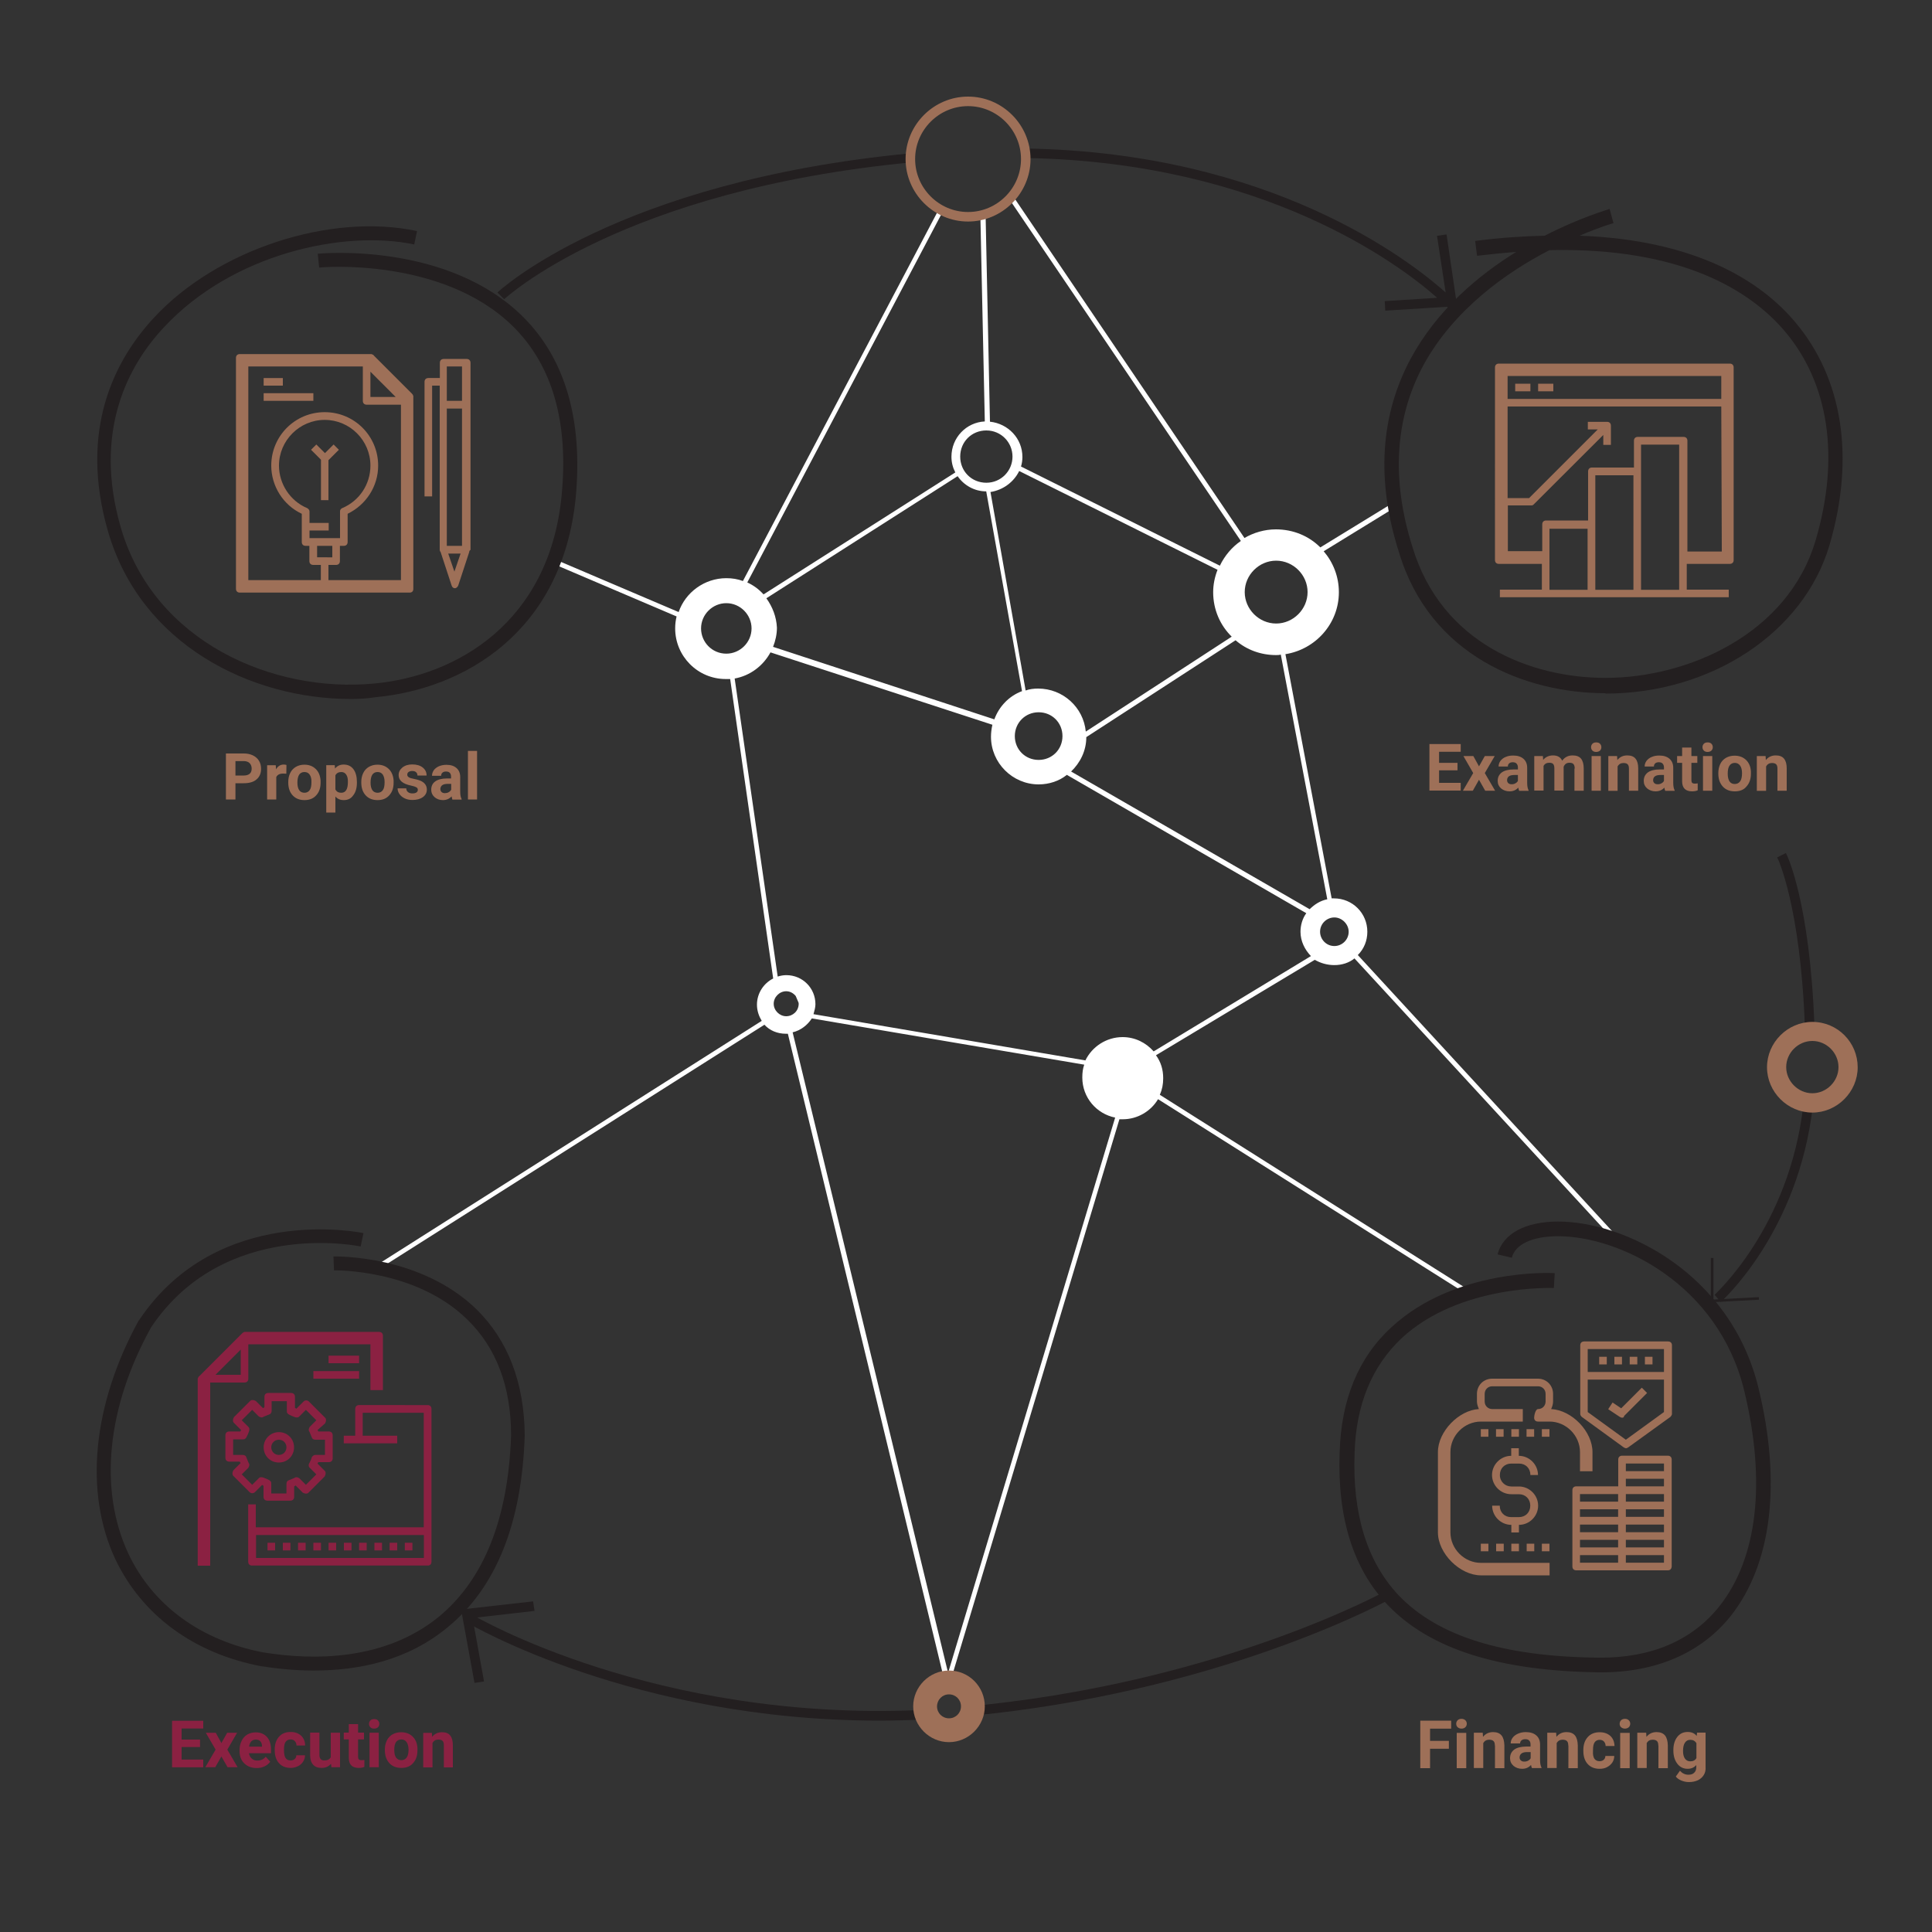<?xml version="1.0" encoding="utf-8"?>
<!-- Generator: Adobe Illustrator 19.2.0, SVG Export Plug-In . SVG Version: 6.00 Build 0)  -->
<svg version="1.1" id="Layer_1" xmlns="http://www.w3.org/2000/svg" xmlns:xlink="http://www.w3.org/1999/xlink" x="0px" y="0px"
	 viewBox="0 0 1500 1500" style="enable-background:new 0 0 1500 1500;" xml:space="preserve">
<rect x="0" y="0" width="1500" height="1500" fill="#333333" stroke="none"/>
<style type="text/css">
	.st0{fill:#FFFFFF;}
	.st1{fill:#231F20;}
	.st2{fill:#9E7058;}
	.st3{fill:#8B2142;}
	.st4{fill:none;stroke:#231F20;stroke-width:2;stroke-miterlimit:10;}
	.st5{fill-rule:evenodd;clip-rule:evenodd;fill:#9E7058;}
	.st6{fill-rule:evenodd;clip-rule:evenodd;fill:#8B2142;}
</style>
<g>
	<path class="st0" d="M1036,749.3c5.9,0,11.5-1.8,15.6-5.2l199.6,216.7l2.6-2.6l-199.6-216.7c4.8-4.8,7.4-11.1,7.4-18.1
		c0-14.4-11.5-25.9-25.9-25.9c-0.7,0-1.1,0-1.8,0L998,507.9c23.3-3.7,41.5-23.7,41.5-48.1c0-12.2-4.5-23.3-11.8-31.8l55.5-34.1
		l-1.8-3.4l-56.3,34.5c-8.9-8.9-21.1-14-34.5-14c-8.9,0-17.4,2.6-24.4,6.7l-179.4-265l-3,2.2L963.4,420c-7,4.8-12.6,11.5-16.3,19.2
		l-154.4-77c0.7-2.2,1.1-4.8,1.1-7.4c0-14.4-11.1-25.9-25.2-27.4L765.2,166h-24.1l-11.5-4.8L576.8,451.1c-4.1-1.5-8.1-2.2-12.9-2.2
		c-17,0-31.8,11.1-37,26.3l-94.8-40.4l-1.5,3.4l94.7,40.4c-0.7,3-1.1,5.9-1.1,9.3c0,21.5,17.4,39.3,39.3,39.3c1.1,0,2.2,0,3.4,0
		l33.4,232.5c-7.4,3.7-12.6,11.5-12.6,20.3c0,4.8,1.5,8.9,3.7,12.6L292.5,982.2l1.8,3l299.2-189.6c4.1,4.5,10,7,16.7,7
		c0.4,0,0.7,0,1.5,0l123.7,511.1L869.1,869c0.7,0,1.5,0,2.6,0c11.5,0,21.9-6.3,27.4-15.6l240,151.5l1.8-3L900.5,850
		c1.8-4.1,2.6-8.1,2.6-12.9c0-6.7-1.8-12.6-5.6-17.8l123.3-74.1C1025.3,747.8,1030.5,749.3,1036,749.3z M1047.1,723.4
		c0,6.3-5.2,11.1-11.1,11.1c-6.3,0-11.1-5.2-11.1-11.1c0-6.3,5.2-11.1,11.1-11.1C1041.9,712.3,1047.1,717.5,1047.1,723.4z
		 M1030.5,698.2c-5.6,1.1-10,4.1-13.7,7.7L831.6,599c7-6.7,11.8-16,11.8-26.7l115.9-75.2c8.5,7.4,19.6,11.5,31.4,11.5
		c1.1,0,2.6,0,3.7-0.4L1030.5,698.2z M595,464.5l148.5-94.8c4.8,7,12.9,11.8,22.2,11.8l27.8,155.1c-10,3.7-17.8,11.8-21.5,21.9
		l-171.8-56.3c1.8-4.5,3-9.7,3-14.9C602.8,478.9,599.8,471.2,595,464.5z M806.4,553c10.4,0,18.5,8.1,18.5,18.5s-8.1,18.5-18.5,18.5
		s-18.5-8.1-18.5-18.5C787.9,561.2,796,553,806.4,553z M990.8,435.3c13.3,0,24.4,11.1,24.4,24.4s-11.1,24.4-24.4,24.4
		c-13.3,0-24.4-11.1-24.4-24.4C966.4,446.4,977.5,435.3,990.8,435.3z M791.3,365.7l154,76.7c-2.2,5.6-3.4,11.5-3.4,17.4
		c0,13.7,5.6,25.9,14.4,34.5L843,568c-1.8-18.9-17.8-33.4-37-33.4c-3.4,0-6.7,0.4-9.7,1.5L769,382
		C779,380.4,787.2,374.1,791.3,365.7L791.3,365.7z M786.1,354.5c0,11.1-8.9,20.3-20.3,20.3c-11.5,0-20.3-8.9-20.3-20.3
		c0-11.5,8.9-20.3,20.3-20.3S786.1,343.4,786.1,354.5z M731.2,165.7l8.5,3.7h21.5l3.4,157.8c-14.4,0.7-25.9,12.6-25.9,27.4
		c0,4.5,1.1,8.5,3,12.2l-148.9,94.7c-3.7-4.1-7.7-7-12.6-9.3L731.2,165.7z M544.3,487.9c0-10.8,8.9-19.6,19.6-19.6
		c10.8,0,19.6,8.9,19.6,19.6c0,10.8-8.9,19.6-19.6,19.6C552.8,507.5,544.3,498.5,544.3,487.9z M620.1,779.3c0,5.6-4.5,9.7-9.7,9.7
		s-9.7-4.5-9.7-9.7s4.5-9.7,9.7-9.7c3,0,5.6,1.5,7.4,3.7l2.2,5.2C620.1,778.9,620.1,779.3,620.1,779.3z M736.1,1298.8L615.4,801.5
		c6.3-1.5,11.5-5.6,14.9-10.8l211.5,35.9c-1.1,3-1.5,6.3-1.5,10c0,15.6,11.1,28.2,25.5,31.1L736.1,1298.8z M895.7,816.3
		c-5.9-6.7-14.4-11.1-24.1-11.1c-12.6,0-23.7,7.4-28.9,18.1l-211.1-35.9c0.7-2.6,1.5-5.2,1.5-7.7c0-12.6-10-22.6-22.6-22.6
		c-2.2,0-4.5,0.4-6.7,1.1l-33.4-231.4c12.2-2.2,22.2-10,27.8-20.3l172.3,56.2c-0.7,3-1.1,6.3-1.1,9.3c0,20.3,16.7,37,37,37
		c8.1,0,16-2.6,21.9-7.4L1014.2,709c-3,4.1-4.5,9.3-4.5,14.4c0,7.4,3.4,14,8.1,18.9L895.7,816.3z"/>
	<path class="st1" d="M272.4,542.7c-77.7,0-163-42.2-188.5-130c-23.3-80.4,6.3-134.4,35.5-165.9c48.9-53,137-81.8,204.4-67.4
		l-2.2,10.4c-54.4-11.5-141.1,7-194.4,64.4C99.8,283.4,72,334.5,93.8,409.6c25.9,89.2,118.5,128.5,196.6,121.1
		c64.1-5.9,135.9-47.4,145.6-145.6c5.6-57.1-7-101.1-37.4-131.4c-54.8-54.4-150-46.3-150.8-45.9l-1.1-10.8
		c4.1-0.4,101.4-8.9,159.6,49.2c32.6,32.6,46.3,80,40.7,140C436.6,491,360,535,291.5,541.3C285.4,542.3,278.8,542.7,272.4,542.7z"/>
	<path class="st1" d="M1246.4,538.2c-61.8,0-136.3-28.9-160.3-109.6c-17.8-55.9-14.4-106.3,9.3-150.4c20.3-37.4,52.2-64.4,81.8-82.6
		c-9.7,0.7-20,1.8-30.4,3l-1.5-11.5c19.2-2.6,37.4-3.7,54-4.1c27.1-14,48.5-20,50.4-20.8l3,11.1c-0.4,0-10.8,3-26.3,9.7
		c91.9,3.4,141.5,36.3,167.3,67c37,43.7,46.7,105.2,26.7,173.3c-20,67.7-91.5,115.2-174.1,115.2
		C1246.8,538.2,1246.8,538.2,1246.4,538.2z M1203,194.2c-33,17-74.1,45.9-97.8,89.2c-22.2,41.1-25.2,88.9-8.5,141.5
		c22.6,74.8,91.9,101.4,149.6,101.4h0.4c63.3,0,141.5-33.7,163-107c18.9-64.1,10.4-121.9-24.4-162.6C1359,226,1306,191.9,1203,194.2
		z"/>
	<path class="st1" d="M1243.4,1298.4c-0.7,0-1.5,0-2.2,0c-77.4-1.1-131.1-18.1-163.7-52.2c-26.7-27.8-39.3-67.7-37.4-118.5
		c1.1-40.7,14.4-73.7,40.4-97.4c48.9-45.2,123.3-42.2,126.6-41.8l-0.7,11.5c-0.7,0-72.9-3-118.1,38.9
		c-23.3,21.9-35.5,51.9-36.6,89.2c-1.8,47.4,9.7,84.4,34.1,110.4c30.4,31.8,81.1,47.8,155.5,48.5c40.4,0.4,72.6-13.3,93.7-40
		c29.6-37.4,36.3-96.6,19.2-167.3c-20-82.6-96.6-119.9-144.5-119.9l0,0c-20,0-33.4,6.3-35.9,16.7l-11.1-2.6
		c4.1-16,21.5-25.5,47-25.5l0,0c51.5,0,133.7,40,155.5,128.9c18.1,74.1,10.4,137-21.5,177.4
		C1320.8,1283.3,1285.9,1298.4,1243.4,1298.4z"/>
	<path class="st1" d="M243.6,1297c-14.9,0-28.9-1.5-41.1-3.4c-52.2-10-92.2-39.6-112.9-82.9c-24.4-52.2-17.8-119.9,18.1-185.5
		l0.4-0.4c61.1-91.1,172.9-67.7,174.1-67.4l-2.2,10.4c-1.1-0.4-105.9-21.9-162.6,62.6c-34.5,62.1-40.8,126.1-17.9,175.5
		c18.9,40.4,56.3,67.7,104.8,77c38.9,6.3,94.4,6.7,136.6-27.8c34.8-28.9,53.7-75.9,55.9-140.7c0-37.7-11.5-68.2-34.1-90
		c-40-39.3-102.9-38.1-103.4-38.1l-0.4-10.8c3,0,67.7-1.1,111.1,41.1c24.4,24.1,37,56.7,37.4,97.8c-2.2,68.2-22.2,118.1-59.6,148.8
		C316.1,1289.6,278,1297,243.6,1297z"/>
	<path class="st2" d="M364.3,428.6l-8.5,25.9c-0.4,1.1-1.5,2.2-2.6,2.2s-2.2-0.7-2.6-2.2l-8.5-25.9c-0.4-0.4-0.7-1.1-0.7-1.8V299.4
		h-5.9v86h-5.9v-88.9c0-1.8,1.1-3,3-3h8.9v-11.8c0-1.8,1.1-3,3-3h17.8c1.8,0,3,1.1,3,3v145.2C364.6,427.4,364.3,427.8,364.3,428.6z
		 M352.8,443.8l4.8-14H348L352.8,443.8z M358.7,284.5h-11.8v26.7h11.8V284.5z M358.7,317.2h-11.8v106.6h11.8V317.2z M318,460.1
		H186.2c-1.8,0-3-1.1-3-3V277.9c0-1.8,1.1-3,3-3h102.2c0.4,0,0.7,0.4,0.7,0.4h0.4c0.4,0.4,0.7,0.4,0.7,0.7l29.6,29.6
		c0.4,0.4,0.4,0.7,0.7,0.7v0.4c0.4,0.4,0.4,0.7,0.4,0.7V457C321,459,319.9,460.1,318,460.1z M287.6,288.6v19.6h19.6L287.6,288.6z
		 M311.3,314.2h-26.6c-1.8,0-3-1.1-3-3v-26.7h-88.9v165.9h56.3v-11.8h-5.9c-1.8,0-3-1.1-3-3v-11.8h-2.9c-1.8,0-3-1.1-3-3v-21.9
		c-14.4-6.7-23.7-21.5-23.7-37.4c0-23,18.5-41.5,41.5-41.5s41.5,18.5,41.5,41.5c0,16-9.3,30.4-23.7,37.4v21.9c0,1.8-1.1,3-3,3h-3
		v11.8c0,1.8-1.1,3-3,3H255v11.8h56.3V314.2L311.3,314.2z M265.7,394.5c13.3-5.6,21.9-18.5,21.9-33c0-19.6-16-35.5-35.5-35.5
		s-35.5,16-35.5,35.5c0,14,8.5,27.4,21.9,33c1.1,0.7,1.8,1.5,1.8,2.6v8.9h14.9v5.9h-14.9v5.9H264V397
		C263.9,396,264.7,394.9,265.7,394.5z M258,423.8h-11.8v8.9H258V423.8z M255.1,388.3h-5.9v-31.4l-7.7-7.7l4.1-4.1l6.7,6.7l6.7-6.7
		l4.1,4.1l-8.1,8.1v31.1h0.1V388.3z M204.7,305.3h38.6v5.9h-38.6L204.7,305.3L204.7,305.3z M204.7,293.5h14.9v5.9h-14.9V293.5z"/>
	<path class="st2" d="M1343,437.8h-33.4v20h32.6v5.9h-177.7v-5.9h32.6v-20h-33.4c-1.8,0-3-1.1-3-3V285.3c0-1.8,1.1-3,3-3H1343
		c1.8,0,3,1.1,3,3v149.6C1346,436.7,1344.8,437.8,1343,437.8z M1274.1,457.9h29.6V345.2h-29.6V457.9z M1238.6,407.5v50.4h29.6V369
		h-29.6V407.5z M1203,457.9h29.6v-47.4H1203V457.9z M1336.4,291.9h-165.9v17.8h165.9V291.9z M1336.4,315.6h-165.9v71.1h16.7
		l53.3-53.3h-7.7v-5.9h14.9c1.8,0,3,1.1,3,3v14.9h-5.9v-7.7l-54.1,54c-0.7,0.7-1.1,0.7-2.2,0.7h-17.8v35.5h26.7v-20.8
		c0-1.8,1.1-3,3-3h32.6V366c0-1.8,1.1-3,3-3h32.6v-20.8c0-1.8,1.1-3,3-3h35.5c1.8,0,3,1.1,3,3v86h26.7L1336.4,315.6L1336.4,315.6z
		 M1188.2,303.8h-11.8v-5.9h11.8V303.8z M1206,303.8h-11.8v-5.9h11.8V303.8z"/>
	<path class="st2" d="M1294.9,1219.2h-71.1c-1.8,0-3-1.1-3-3V1157c0-1.8,1.1-3,3-3h32.6v-20.8c0-1.8,1.1-3,3-3h35.5c1.8,0,3,1.1,3,3
		v82.9C1297.8,1218.1,1296.7,1219.2,1294.9,1219.2z M1256.3,1160h-29.6v5.9h29.6V1160z M1256.3,1171.8h-29.6v5.9h29.6V1171.8z
		 M1256.3,1183.7h-29.6v5.9h29.6V1183.7z M1256.3,1195.5h-29.6v5.9h29.6V1195.5z M1256.3,1207.4h-29.6v5.9h29.6V1207.4z
		 M1291.9,1136.3h-29.6v5.9h29.6V1136.3z M1291.9,1148.1h-29.6v5.9h29.6V1148.1z M1291.9,1160h-29.6v5.9h29.6V1160z M1291.9,1171.8
		h-29.6v5.9h29.6V1171.8z M1291.9,1183.7h-29.6v5.9h29.6V1183.7z M1291.9,1195.5h-29.6v5.9h29.6V1195.5z M1291.9,1207.4h-29.6v5.9
		h29.6V1207.4z M1264.2,1123.7c-0.7,0.4-1.1,0.7-1.8,0.7s-1.1-0.4-1.8-0.7L1228,1100c-0.7-0.7-1.1-1.5-1.1-2.2v-53.3
		c0-1.8,1.1-3,3-3h65.2c1.8,0,3,1.1,3,3v53.3c0,0.7-0.7,1.8-1.1,2.2L1264.2,1123.7z M1291.9,1047.4h-59.2v17.8h59.2V1047.4z
		 M1291.9,1071.1h-59.2v25.2l29.6,21.5l29.6-21.5V1071.1z M1259.3,1100.7c-0.7,0-1.1-0.4-1.8-0.7l-8.9-5.9l3.4-5.2l6.7,4.5l16-16
		l4.1,4.1l-17.8,17.8C1260.8,1100.4,1260.4,1100.7,1259.3,1100.7z M1247.5,1059.3h-5.9v-5.9h5.9V1059.3z M1259.3,1059.3h-5.9v-5.9
		h5.9V1059.3z M1271.2,1059.3h-5.9v-5.9h5.9V1059.3z M1283,1059.3h-5.9v-5.9h5.9V1059.3z M1149.7,1109.6h5.9v5.9h-5.9V1109.6z
		 M1155.6,1204.4h-5.9v-5.9h5.9V1204.4z M1191.2,1204.4h-5.9v-5.9h5.9V1204.4z M1179.3,1204.4h-5.9v-5.9h5.9V1204.4z M1167.5,1204.4
		h-5.9v-5.9h5.9V1204.4z M1161.5,1109.6h5.9v5.9h-5.9V1109.6z M1173.4,1109.6h5.9v5.9h-5.9V1109.6z M1185.2,1109.6h5.9v5.9h-5.9
		V1109.6z M1173.4,1154.1h5.9c8.1,0,14.9,6.7,14.9,14.9c0,8.1-6.7,14.9-14.9,14.9v5.9h-5.9v-5.9c-8.1,0-14.9-6.7-14.9-14.9h5.9
		c0,5.2,3.7,8.9,8.9,8.9h5.9c5.2,0,8.9-3.7,8.9-8.9c0-5.2-3.7-8.9-8.9-8.9h-5.9c-8.1,0-14.9-6.7-14.9-14.9c0-8.1,6.7-14.9,14.9-14.9
		v-5.9h5.9v5.9c8.1,0,14.9,6.7,14.9,14.9h-5.9c0-5.2-3.7-8.9-8.9-8.9h-5.9c-5.2,0-8.9,3.7-8.9,8.9S1168.6,1154.1,1173.4,1154.1z
		 M1236.4,1127.4v14.9h-9.7v-14.9c0-12.9-10.8-23.7-23.7-23.7h-8.9c-1.8,0-3-1.1-3-3c0-1.8,1.1-6.7,3-6.7c3.4,0,5.9-2.6,5.9-5.9
		v-5.9c0-3.4-2.6-5.9-5.9-5.9h-35.5c-3.4,0-5.9,2.6-5.9,5.9v5.9c0,3.4,2.6,5.9,5.9,5.9h23.7v9.7h-32.5c-12.9,0-23.7,10.8-23.7,23.7
		v62.3c0,12.9,10.8,23.7,23.7,23.7h53.3v9.7h-53.3c-16.3,0-33.4-17-33.4-33.4v-62.3c0-16,16.3-32.6,31.8-33.4
		c-0.7-1.8-1.5-3.7-1.5-5.9v-5.9c0-6.7,5.2-11.8,11.8-11.8h35.5c6.7,0,11.8,5.2,11.8,11.8v5.9c0,2.2-0.7,4.1-1.5,5.9
		C1220.4,1094.8,1236.4,1111.4,1236.4,1127.4z M1197.1,1109.6h5.9v5.9h-5.9V1109.6z M1203,1204.4h-5.9v-5.9h5.9V1204.4z"/>
	<path class="st3" d="M332.1,1215.5H195.7c-1.8,0-3-1.1-3-3V1168h5.9v17.8H329v-88.9h-47.4v17.8h26.8v5.9h-41.5v-5.9h8.9v-20.8
		c0-1.8,1.1-3,3-3H332c1.8,0,3,1.1,3,3v118.5C335,1214.4,333.9,1215.5,332.1,1215.5z M329.1,1191.8H198.8v17.8h130.3V1191.8
		L329.1,1191.8z M213.6,1203.7h-5.9v-5.9h5.9V1203.7z M225.5,1203.7h-5.9v-5.9h5.9V1203.7z M237.3,1203.7h-5.9v-5.9h5.9V1203.7z
		 M249.2,1203.7h-5.9v-5.9h5.9V1203.7z M261,1203.7h-5.9v-5.9h5.9V1203.7z M272.9,1203.7H267v-5.9h5.9V1203.7z M284.7,1203.7h-5.9
		v-5.9h5.9V1203.7z M296.6,1203.7h-5.9v-5.9h5.9V1203.7z M308.4,1203.7h-5.9v-5.9h5.9V1203.7z M320.2,1203.7h-5.9v-5.9h5.9V1203.7z
		 M287.6,1043.7h-94.8v26.7c0,1.8-1.1,3-3,3h-26.6v142.2h-9.7v-145.2c0-0.4,0.4-0.7,0.4-0.7v-0.4c0.4-0.4,0.4-0.7,0.7-0.7l33.4-33.4
		c0.4-0.4,0.7-0.4,0.7-0.7h0.4c0.4-0.4,0.7-0.4,0.7-0.4h104.5c1.8,0,3,1.1,3,3v42.2h-9.7L287.6,1043.7L287.6,1043.7z M186.9,1047.8
		l-19.6,19.6h19.6V1047.8z M278.8,1052.5v5.9h-23.7v-5.9H278.8z M278.8,1070.4h-35.5v-5.9h35.5V1070.4z M178,1111.4h8.5
		c0.4-0.4,0.4-0.7,0.7-1.1l-5.6-5.6c-0.7-0.7-0.7-1.1-0.7-2.2c0-0.7,0.4-1.5,0.7-2.2l12.6-12.6c0.7-0.7,1.1-0.7,2.2-0.7
		c0.7,0,1.5,0.4,2.2,0.7l5.6,5.6c0.4-0.4,0.7-0.4,1.1-0.7v-8.1c0-1.8,1.1-3,3-3H226c1.8,0,3,1.1,3,3v8.5c0.4,0.4,0.7,0.4,1.1,0.7
		l5.6-5.6c1.1-1.1,3-1.1,4.1,0l12.6,12.6c0.7,0.7,0.7,1.1,0.7,2.2c0,0.7-0.4,1.5-0.7,2.2l-5.9,5.2c0.4,0.4,0.4,0.7,0.7,1.1h8.1
		c1.8,0,3,1.1,3,3v17.8c0,1.8-1.1,3-3,3h-8.1c-0.4,0.4-0.4,0.7-0.7,1.1l5.6,5.6c0.7,0.7,0.7,1.1,0.7,2.2c0,0.7-0.4,1.5-0.7,2.2
		l-12.6,12.6c-0.7,0.7-1.1,0.7-2.2,0.7c-0.7,0-1.5-0.4-2.2-0.7l-5.6-5.6c-0.4,0.4-0.7,0.4-1.1,0.7v8.1c0,1.8-1.1,3-3,3h-17.8
		c-1.8,0-3-1.1-3-3v-8.5c-0.4-0.4-0.7-0.4-1.1-0.7l-5.6,5.6c-1.1,1.1-3,1.1-4.1,0l-12.6-12.6c-0.7-0.7-0.7-1.1-0.7-2.2
		c0-0.7,0.4-1.5,0.7-2.2l5.6-5.6c-0.4-0.4-0.4-0.7-0.7-1.1H178c-1.8,0-3-1.1-3-3V1114C175.1,1112.6,176.1,1111.4,178,1111.4z
		 M181,1129.6h7.4c1.5,0,2.6,0.7,3,2.2c0.4,0.7,1.1,3,1.5,3.7s0.7,1.1,0.7,1.8s-0.4,1.5-0.7,2.2l-5.2,5.2l8.1,8.1l5.2-5.2
		c0.7-0.7,1.1-0.7,2.2-0.7c1.1,0,6.3,2.2,6.7,3c0.7,0.7,0.7,1.1,0.7,2.2v7.4h11.8v-7.4c0-1.5,0.7-2.6,2.2-3c0.7-0.4,3-1.1,3.7-1.5
		s1.1-0.7,1.8-0.7s1.5,0.4,2.2,0.7l5.2,5.2l8.1-8.1l-5.2-5.2c-0.7-0.7-0.7-1.1-0.7-2.2c0-0.7,0.4-1.1,0.7-1.8c0.4-0.7,1.5-3,1.5-3.7
		c0.4-1.1,1.5-2.2,3-2.2h7.4v-11.8h-7.4c-1.5,0-2.6-0.7-3-2.2c-0.4-0.7-1.1-3-1.5-3.7s-0.7-1.1-0.7-1.8s0.4-1.5,0.7-2.2l5.2-5.2
		l-8.1-8.1l-5.2,5.2c-0.7,0.7-1.1,0.7-2.2,0.7c-1.1,0-6.3-2.2-6.7-3c-0.7-0.7-0.7-1.1-0.7-2.2v-7.4h-11.8v7.4c0,1.5-0.7,2.6-2.2,3
		c-0.7,0.4-3,1.1-3.7,1.5s-1.1,0.7-1.8,0.7s-1.5-0.4-2.2-0.7l-5.2-5.2l-8.1,8.1l5.2,5.2c0.7,0.7,0.7,1.1,0.7,2.2s-2.2,6.3-3,6.7
		c-0.7,0.7-1.1,0.7-2.2,0.7H181C181,1117.3,181,1129.6,181,1129.6z M216.5,1111.9c6.7,0,11.8,5.2,11.8,11.8
		c0,6.7-5.2,11.8-11.8,11.8c-6.7,0-11.8-5.2-11.8-11.8C204.7,1117,210.2,1111.9,216.5,1111.9z M216.5,1129.6c3.4,0,5.9-2.6,5.9-5.9
		c0-3.4-2.6-5.9-5.9-5.9s-5.9,2.6-5.9,5.9S213.2,1129.6,216.5,1129.6z"/>
	<path class="st1" d="M707.2,119c-229.2,21.9-320.3,107.4-321,108.1l5.2,5.2c1.1-0.7,90.7-84.8,317-106.3
		C707.5,124.2,707.2,121.7,707.2,119z"/>
	<path class="st1" d="M1123.1,182l-7.4,1.1l6.7,44c-28.2-25.2-135.5-108.5-325.5-111.8c0.7,2.2,0.7,4.8,0.4,7.4
		c184.4,3.4,289.6,82.9,318.5,108.5l-40.7,2.6l0.4,7.4l48.1-3c0.4,0.4,0.7,0.7,0.7,1.1l1.1-1.1l5.9-0.4L1123.1,182z"/>
	<path class="st1" d="M1404.9,858.6c-1.8,0-3.4-0.4-4.8-0.7c-10.8,95.2-68.5,146.7-68.9,147.4l4.8,5.6c0.7-0.7,60.3-54,71.5-152.6
		C1406.4,858.6,1405.6,858.6,1404.9,858.6z"/>
	<path class="st1" d="M1405.3,796.3c1.1,0,2.2,0,3.4,0.4c-3.4-95.5-21.1-133-22.2-134.4l-6.7,3.4c0.4,0.4,18.1,37.7,21.5,131.4
		C1402.3,796.7,1403.7,796.3,1405.3,796.3z"/>
	<polyline class="st4" points="1329.3,976.7 1329.3,1010 1365.6,1008.1 	"/>
	<path class="st1" d="M713.8,1327.7c-205.9,8.9-345.2-72.9-346.6-73.7l-3.7,6.3c1.5,0.7,128.5,75.6,319.6,75.6
		c10.4,0,21.1-0.4,31.8-0.7C714.2,1332.9,713.8,1330.3,713.8,1327.7z"/>
	<path class="st1" d="M1077.5,1234.4c-1.1,0.7-123.7,68.5-310.4,88.9c-2.6,0.4-5.2,0.4-8.1,0.7c0.4,2.6,0.4,4.8,0,7.4
		c3-0.4,5.9-0.4,8.9-0.7c188.1-20.8,311.8-89.2,312.9-90L1077.5,1234.4z"/>
	<polygon class="st1" points="368.4,1306.6 358,1249.6 413.9,1243.3 415,1250.7 366.9,1256.2 375.8,1305.5 	"/>
	<path class="st2" d="M751.6,82.4c22.6,0,41.1,18.5,41.1,41.1s-18.5,41.1-41.1,41.1s-41.1-18.5-41.1-41.1S729,82.4,751.6,82.4
		 M751.6,75c-26.7,0-48.5,21.9-48.5,48.5S725,172,751.6,172s48.5-21.9,48.5-48.5S778.3,75,751.6,75L751.6,75z"/>
	<path class="st2" d="M736.8,1315.5c5.2,0,9.3,4.1,9.3,9.3s-4.1,9.3-9.3,9.3s-9.3-4.1-9.3-9.3
		C727.6,1319.6,731.6,1315.5,736.8,1315.5 M736.8,1297c-15.2,0-27.8,12.6-27.8,27.8s12.6,27.8,27.8,27.8s27.8-12.6,27.8-27.8
		S752.4,1297,736.8,1297L736.8,1297z"/>
	<path class="st2" d="M1407.1,808.2c11.1,0,20.3,9.3,20.3,20.3c0,11.1-9.3,20.3-20.3,20.3s-20.3-9.3-20.3-20.3
		C1386.8,817.5,1396,808.2,1407.1,808.2 M1407.1,793.4c-19.2,0-35.2,16-35.2,35.2s16,35.2,35.2,35.2s35.2-16,35.2-35.2
		C1442.3,809.3,1426.7,793.4,1407.1,793.4L1407.1,793.4z"/>
</g>
<path class="st5" d="M363.3,620.7V583h7.1v37.7H363.3z M350.6,618.3c-1.7,1.9-4,2.9-6.7,2.9c-2.6,0-4.8-0.8-6.5-2.3
	c-1.7-1.5-2.6-3.4-2.6-5.7c0-2.8,1-5,3.1-6.5c2.1-1.5,5.1-2.3,9-2.3h3.3V603c0-1.2-0.3-2.2-0.9-2.9c-0.6-0.7-1.6-1.1-3-1.1
	c-1.2,0-2.1,0.3-2.8,0.9c-0.7,0.6-1,1.4-1,2.4h-7.1c0-1.5,0.5-3,1.4-4.3c0.9-1.3,2.3-2.3,4-3.1c1.7-0.7,3.7-1.1,5.8-1.1
	c3.3,0,5.9,0.8,7.8,2.5c1.9,1.6,2.9,4,2.9,6.9v11.5c0,2.5,0.4,4.4,1.1,5.7v0.4h-7.2C351,620.1,350.8,619.3,350.6,618.3z
	 M350.3,608.6h-2.7c-3.6,0-5.4,1.2-5.7,3.7l0,0.4c0,0.9,0.3,1.6,0.9,2.2c0.6,0.6,1.5,0.9,2.6,0.9c1,0,2-0.2,2.9-0.7
	c0.9-0.5,1.5-1.1,2-1.9V608.6z M321.3,604.7c1.8,0.4,3.3,0.7,4.5,1.2c3.7,1.4,5.6,3.8,5.6,7.1c0,2.4-1,4.4-3.1,5.9
	c-2.1,1.5-4.8,2.2-8.1,2.2c-2.2,0-4.2-0.4-5.9-1.2c-1.7-0.8-3.1-1.9-4.1-3.3c-1-1.4-1.5-2.9-1.5-4.5h6.7c0.1,1.3,0.5,2.2,1.4,2.9
	c0.9,0.7,2,1,3.5,1c1.4,0,2.4-0.3,3.1-0.8c0.7-0.5,1-1.2,1-2c0-0.9-0.4-1.6-1.3-2c-0.9-0.5-2.2-0.9-4.1-1.3c-6.3-1.3-9.5-4-9.5-8.1
	c0-2.4,1-4.3,2.9-5.9c2-1.6,4.5-2.4,7.7-2.4c3.4,0,6.1,0.8,8.1,2.4c2,1.6,3,3.6,3,6.2h-7.1c0-1-0.3-1.9-1-2.5c-0.7-0.7-1.7-1-3.1-1
	c-1.2,0-2.1,0.3-2.8,0.8c-0.7,0.5-1,1.2-1,2.1c0,0.8,0.4,1.4,1.1,1.9C318.2,604,319.5,604.4,321.3,604.7z M293.1,621.2
	c-3.8,0-6.9-1.2-9.2-3.7c-2.3-2.5-3.4-5.8-3.4-10v-0.3c0-2.6,0.5-5,1.5-7c1-2.1,2.5-3.7,4.4-4.8c1.9-1.1,4.1-1.7,6.6-1.7
	c3.6,0,6.5,1.1,8.8,3.3c2.3,2.2,3.5,5.2,3.8,8.9l0,1.8c0,4.1-1.1,7.3-3.4,9.8C300,620,297,621.2,293.1,621.2z M297.2,601.4
	c-1-1.4-2.3-2-4.1-2c-1.7,0-3.1,0.7-4,2c-0.9,1.4-1.4,3.4-1.4,6.3c0,2.5,0.5,4.5,1.4,5.8c0.9,1.3,2.3,2,4.1,2c1.7,0,3.1-0.7,4-2
	c1-1.3,1.4-3.4,1.4-6.3C298.6,604.7,298.1,602.8,297.2,601.4z M266.9,621.2c-2.7,0-4.9-0.9-6.5-2.8v12.5h-7.1v-36.8h6.6l0.2,2.6
	c1.7-2.1,4-3.1,6.7-3.1c3.3,0,5.8,1.2,7.6,3.6c1.8,2.4,2.7,5.8,2.7,10v0.4c0,4.1-0.9,7.4-2.8,9.8C272.6,620,270.1,621.2,266.9,621.2
	z M268.8,601.4c-0.9-1.3-2.1-2-3.8-2c-2.2,0-3.8,0.9-4.6,2.6v10.9c0.9,1.8,2.4,2.6,4.6,2.6c3.4,0,5.1-2.8,5.1-8.3
	C270.2,604.6,269.7,602.7,268.8,601.4z M236.4,621.2c-3.8,0-6.9-1.2-9.2-3.7c-2.3-2.5-3.4-5.8-3.4-10v-0.3c0-2.6,0.5-5,1.5-7
	c1-2.1,2.5-3.7,4.4-4.8c1.9-1.1,4.1-1.7,6.6-1.7c3.6,0,6.5,1.1,8.8,3.3c2.3,2.2,3.5,5.2,3.8,8.9l0,1.8c0,4.1-1.1,7.3-3.4,9.8
	C243.3,620,240.2,621.2,236.4,621.2z M240.4,601.4c-1-1.4-2.3-2-4.1-2c-1.7,0-3.1,0.7-4,2c-0.9,1.4-1.4,3.4-1.4,6.3
	c0,2.5,0.5,4.5,1.4,5.8c0.9,1.3,2.3,2,4.1,2c1.7,0,3.1-0.7,4-2c1-1.3,1.4-3.4,1.4-6.3C241.9,604.7,241.4,602.8,240.4,601.4z
	 M219.8,600.6c-2.7,0-4.4,0.9-5.3,2.7v17.4h-7.1v-26.6h6.7l0.2,3.2c1.4-2.4,3.4-3.7,5.9-3.7c0.8,0,1.5,0.1,2.2,0.3l-0.1,6.8
	C221.4,600.7,220.6,600.6,219.8,600.6z M189.3,608.1h-6.5v12.6h-7.4V585h13.9c2.7,0,5,0.5,7.1,1.5c2,1,3.6,2.4,4.7,4.2
	c1.1,1.8,1.6,3.9,1.6,6.2c0,3.5-1.2,6.3-3.6,8.3C196.9,607.1,193.6,608.1,189.3,608.1z M193.9,592.6c-1-1.1-2.5-1.6-4.3-1.7h-6.8
	v11.2h6.6c1.9,0,3.4-0.5,4.5-1.4c1-0.9,1.5-2.2,1.5-3.9C195.4,595.1,194.9,593.7,193.9,592.6z"/>
<path class="st5" d="M1380,613.9v-17.2c0-1.5-0.3-2.6-1-3.3c-0.7-0.7-1.8-1-3.3-1c-2,0-3.5,0.9-4.5,2.6v19h-7.2V587h6.8l0.2,3.1
	c1.9-2.4,4.5-3.6,7.7-3.6c2.9,0,5,0.8,6.4,2.5c1.4,1.7,2.1,4.2,2.1,7.5v17.4H1380z M1346.9,614.4c-3.9,0-7-1.2-9.3-3.7
	c-2.3-2.5-3.5-5.9-3.5-10.1v-0.3c0-2.7,0.5-5,1.5-7.1c1-2.1,2.5-3.7,4.4-4.8c1.9-1.1,4.2-1.7,6.7-1.7c3.6,0,6.6,1.1,8.9,3.3
	c2.3,2.2,3.6,5.2,3.8,9l0,1.8c0,4.1-1.2,7.4-3.5,9.9C1353.9,613.2,1350.8,614.4,1346.9,614.4z M1351,594.4c-1-1.4-2.4-2.1-4.1-2.1
	c-1.8,0-3.1,0.7-4.1,2.1c-1,1.4-1.4,3.5-1.4,6.4c0,2.6,0.5,4.5,1.4,5.9c1,1.4,2.3,2,4.1,2c1.7,0,3.1-0.7,4.1-2
	c1-1.3,1.5-3.5,1.5-6.4C1352.5,597.7,1352,595.8,1351,594.4z M1325.8,583.8c-1.2,0-2.2-0.3-2.9-1c-0.7-0.7-1.1-1.6-1.1-2.7
	c0-1.1,0.4-2,1.1-2.7c0.7-0.7,1.7-1,2.9-1c1.2,0,2.2,0.3,2.9,1c0.7,0.7,1.1,1.6,1.1,2.7c0,1.1-0.4,2-1.1,2.7
	C1328,583.4,1327,583.8,1325.8,583.8z M1313.7,614.4c-5,0-7.6-2.5-7.7-7.6v-14.5h-3.9V587h3.9v-6.6h7.2v6.6h4.6v5.3h-4.6v13.4
	c0,1,0.2,1.7,0.6,2.1c0.4,0.4,1.1,0.6,2.2,0.6c0.8,0,1.5-0.1,2.1-0.2v5.4C1316.7,614.2,1315.2,614.4,1313.7,614.4z M1292.2,611.5
	c-1.7,1.9-4,2.9-6.8,2.9c-2.6,0-4.8-0.8-6.6-2.3c-1.7-1.5-2.6-3.4-2.6-5.8c0-2.9,1.1-5,3.2-6.6c2.1-1.5,5.2-2.3,9.2-2.3h3.3v-1.5
	c0-1.2-0.3-2.2-1-3c-0.6-0.7-1.6-1.1-3-1.1c-1.2,0-2.2,0.3-2.8,0.9c-0.7,0.6-1,1.4-1,2.4h-7.2c0-1.6,0.5-3,1.4-4.3
	c1-1.3,2.3-2.4,4.1-3.1c1.8-0.8,3.7-1.1,5.9-1.1c3.3,0,5.9,0.8,7.9,2.5c1.9,1.7,2.9,4,2.9,7v11.7c0,2.6,0.4,4.5,1.1,5.8v0.4h-7.3
	C1292.6,613.3,1292.3,612.5,1292.2,611.5z M1291.9,601.7h-2.7c-3.6,0-5.5,1.2-5.7,3.7l0,0.4c0,0.9,0.3,1.6,0.9,2.2
	c0.6,0.6,1.5,0.9,2.6,0.9c1.1,0,2-0.2,2.9-0.7c0.9-0.5,1.6-1.1,2-1.9V601.7z M1264.7,596.7c0-1.5-0.3-2.6-1-3.3
	c-0.7-0.7-1.8-1-3.3-1c-2,0-3.5,0.9-4.5,2.6v19h-7.2V587h6.8l0.2,3.1c1.9-2.4,4.5-3.6,7.7-3.6c2.9,0,5,0.8,6.4,2.5
	c1.4,1.7,2.1,4.2,2.1,7.5v17.4h-7.2V596.7z M1239.3,583.8c-1.2,0-2.2-0.3-2.9-1c-0.7-0.7-1.1-1.6-1.1-2.7c0-1.1,0.4-2,1.1-2.7
	c0.7-0.7,1.7-1,2.9-1c1.2,0,2.2,0.3,2.9,1c0.7,0.7,1.1,1.6,1.1,2.7c0,1.1-0.4,2-1.1,2.7C1241.5,583.4,1240.5,583.8,1239.3,583.8z
	 M1222.6,596.7c0-1.5-0.3-2.6-0.9-3.4c-0.6-0.7-1.6-1.1-3.2-1.1c-2.2,0-3.6,1-4.5,3.1l0,18.5h-7.2v-17.2c0-1.6-0.3-2.7-0.9-3.4
	c-0.6-0.7-1.7-1-3.1-1c-2,0-3.5,0.8-4.4,2.5v19.1h-7.2V587h6.7l0.2,3c1.9-2.3,4.5-3.5,7.7-3.5c3.5,0,5.8,1.4,7.1,4.1
	c1.9-2.7,4.6-4.1,8.1-4.1c2.9,0,5.1,0.8,6.5,2.5c1.4,1.7,2.1,4.3,2.1,7.7v17.2h-7.2V596.7z M1178.8,611.5c-1.7,1.9-4,2.9-6.8,2.9
	c-2.6,0-4.8-0.8-6.6-2.3c-1.7-1.5-2.6-3.4-2.6-5.8c0-2.9,1.1-5,3.2-6.6c2.1-1.5,5.2-2.3,9.2-2.3h3.3v-1.5c0-1.2-0.3-2.2-1-3
	c-0.6-0.7-1.6-1.1-3-1.1c-1.2,0-2.2,0.3-2.8,0.9c-0.7,0.6-1,1.4-1,2.4h-7.2c0-1.6,0.5-3,1.4-4.3c1-1.3,2.3-2.4,4.1-3.1
	c1.8-0.8,3.7-1.1,5.9-1.1c3.3,0,5.9,0.8,7.9,2.5c1.9,1.7,2.9,4,2.9,7v11.7c0,2.6,0.4,4.5,1.1,5.8v0.4h-7.3
	C1179.2,613.3,1178.9,612.5,1178.8,611.5z M1178.5,601.7h-2.7c-3.6,0-5.5,1.2-5.7,3.7l0,0.4c0,0.9,0.3,1.6,0.9,2.2
	c0.6,0.6,1.5,0.9,2.6,0.9c1.1,0,2-0.2,2.9-0.7c0.9-0.5,1.6-1.1,2-1.9V601.7z M1153.1,613.9l-4.8-8.5l-4.8,8.5h-7.7l8-13.7l-7.6-13.2
	h7.7l4.4,8l4.5-8h7.7l-7.7,13.2l8,13.7H1153.1z M1109.9,577.7h24.2v6h-16.8v8.6h14.3v5.8h-14.3v9.7h16.8v6h-24.3V577.7z
	 M1242.9,613.9h-7.2V587h7.2V613.9z M1329.4,613.9h-7.2V587h7.2V613.9z"/>
<path class="st5" d="M1322.8,1378.1c-1.1,1.8-2.6,3.1-4.6,4.1c-2,0.9-4.3,1.4-6.9,1.4c-2,0-4-0.4-5.9-1.2c-1.9-0.8-3.4-1.8-4.3-3.1
	l3.2-4.5c1.8,2,4,3.1,6.6,3.1c1.9,0,3.5-0.5,4.5-1.6c1.1-1,1.6-2.5,1.6-4.4v-1.5c-1.7,1.9-3.9,2.9-6.7,2.9c-3.3,0-6-1.3-8-3.9
	c-2-2.6-3.1-6-3.1-10.3v-0.3c0-4.2,1-7.6,3-10.2c2-2.6,4.7-3.9,8.1-3.9c3,0,5.4,1,7,3.1l0.3-2.6h6.6v26.5
	C1324.4,1374.3,1323.9,1376.4,1322.8,1378.1z M1317,1353.3c-1-1.7-2.6-2.5-4.7-2.5c-1.8,0-3.1,0.7-4.1,2.2c-1,1.4-1.5,3.6-1.5,6.5
	c0,2.5,0.5,4.5,1.5,5.9c1,1.4,2.4,2.1,4.1,2.1c2.2,0,3.8-0.8,4.8-2.5V1353.3z M1287.5,1355.2c0-1.6-0.3-2.7-1-3.4
	c-0.7-0.7-1.8-1.1-3.4-1.1c-2.1,0-3.6,0.9-4.6,2.6v19.4h-7.3v-27.4h6.9l0.2,3.2c2-2.5,4.6-3.7,7.9-3.7c2.9,0,5.1,0.9,6.5,2.6
	c1.4,1.7,2.1,4.3,2.2,7.7v17.7h-7.3V1355.2z M1261.6,1342.1c-1.2,0-2.2-0.4-3-1.1c-0.8-0.7-1.1-1.6-1.1-2.7c0-1.1,0.4-2,1.1-2.7
	c0.7-0.7,1.7-1.1,3-1.1c1.3,0,2.2,0.4,3,1.1c0.7,0.7,1.1,1.6,1.1,2.7c0,1.1-0.4,2-1.1,2.7
	C1263.8,1341.7,1262.8,1342.1,1261.6,1342.1z M1237.9,1365.5c0.9,1.2,2.2,1.9,3.9,1.9c1.4,0,2.5-0.4,3.3-1.1c0.8-0.7,1.3-1.7,1.3-3
	h6.9c0,1.9-0.5,3.6-1.5,5.1c-1,1.5-2.4,2.7-4.1,3.6c-1.7,0.9-3.6,1.3-5.7,1.3c-3.9,0-7-1.2-9.3-3.7c-2.3-2.5-3.4-5.9-3.4-10.3v-0.5
	c0-4.2,1.1-7.6,3.4-10.1c2.2-2.5,5.3-3.8,9.3-3.8c3.4,0,6.2,1,8.3,2.9c2.1,2,3.1,4.6,3.2,7.8h-6.9c0-1.4-0.5-2.6-1.3-3.5
	c-0.8-0.9-2-1.3-3.3-1.3c-1.7,0-3,0.6-3.9,1.9c-0.9,1.2-1.3,3.3-1.3,6.1v0.8C1236.6,1362.3,1237.1,1364.3,1237.9,1365.5z
	 M1217.6,1355.2c0-1.6-0.3-2.7-1-3.4c-0.7-0.7-1.8-1.1-3.4-1.1c-2.1,0-3.6,0.9-4.6,2.6v19.4h-7.3v-27.4h6.9l0.2,3.2
	c2-2.5,4.6-3.7,7.9-3.7c2.9,0,5.1,0.9,6.5,2.6c1.4,1.7,2.1,4.3,2.2,7.7v17.7h-7.3V1355.2z M1188.7,1370.3c-1.8,2-4.1,3-6.9,3
	c-2.7,0-4.9-0.8-6.7-2.3c-1.8-1.6-2.7-3.5-2.7-5.9c0-2.9,1.1-5.1,3.2-6.7c2.2-1.6,5.3-2.3,9.3-2.4h3.4v-1.6c0-1.3-0.3-2.3-1-3
	c-0.7-0.8-1.7-1.1-3.1-1.1c-1.2,0-2.2,0.3-2.9,0.9c-0.7,0.6-1.1,1.4-1.1,2.4h-7.3c0-1.6,0.5-3.1,1.5-4.4c1-1.4,2.4-2.4,4.2-3.2
	c1.8-0.8,3.8-1.2,6-1.2c3.4,0,6.1,0.8,8.1,2.5c2,1.7,3,4.1,3,7.2v11.9c0,2.6,0.4,4.6,1.1,5.9v0.4h-7.4
	C1189.1,1372.1,1188.8,1371.3,1188.7,1370.3z M1188.4,1360.3h-2.7c-3.7,0-5.6,1.3-5.9,3.8l0,0.4c0,0.9,0.3,1.7,1,2.3
	c0.6,0.6,1.5,0.9,2.6,0.9c1.1,0,2.1-0.2,3-0.7c0.9-0.5,1.6-1.1,2-1.9V1360.3z M1160.6,1355.2c0-1.6-0.3-2.7-1-3.4
	c-0.7-0.7-1.8-1.1-3.4-1.1c-2.1,0-3.6,0.9-4.6,2.6v19.4h-7.3v-27.4h6.9l0.2,3.2c2-2.5,4.6-3.7,7.9-3.7c2.9,0,5.1,0.9,6.5,2.6
	c1.4,1.7,2.1,4.3,2.2,7.7v17.7h-7.3V1355.2z M1134.7,1342.1c-1.2,0-2.2-0.4-3-1.1c-0.8-0.7-1.1-1.6-1.1-2.7c0-1.1,0.4-2,1.1-2.7
	c0.7-0.7,1.7-1.1,3-1.1c1.3,0,2.2,0.4,3,1.1c0.7,0.7,1.1,1.6,1.1,2.7c0,1.1-0.4,2-1.1,2.7C1137,1341.7,1136,1342.1,1134.7,1342.1z
	 M1110.3,1351.6h14.6v6.1h-14.6v15.1h-7.6v-36.9h24v6.2h-16.4V1351.6z M1138.4,1372.8h-7.4v-27.4h7.4V1372.8z M1265.3,1372.8h-7.4
	v-27.4h7.4V1372.8z"/>
<path class="st6" d="M344.6,1372.1v-17.2c0-1.5-0.3-2.6-1-3.3c-0.7-0.7-1.8-1-3.3-1c-2,0-3.5,0.9-4.5,2.6v19h-7.2v-26.8h6.7l0.2,3.1
	c1.9-2.4,4.5-3.6,7.7-3.6c2.8,0,5,0.8,6.3,2.5c1.4,1.7,2.1,4.2,2.1,7.5v17.3H344.6z M311.6,1372.6c-3.9,0-7-1.2-9.3-3.7
	c-2.3-2.5-3.5-5.9-3.5-10.1v-0.3c0-2.7,0.5-5,1.5-7.1c1-2.1,2.5-3.7,4.4-4.8c1.9-1.1,4.2-1.7,6.7-1.7c3.6,0,6.6,1.1,8.9,3.3
	c2.3,2.2,3.6,5.2,3.8,9l0,1.8c0,4.1-1.1,7.4-3.4,9.9C318.6,1371.4,315.5,1372.6,311.6,1372.6z M315.7,1352.6c-1-1.4-2.3-2.1-4.1-2.1
	c-1.8,0-3.1,0.7-4.1,2c-1,1.4-1.4,3.5-1.4,6.3c0,2.5,0.5,4.5,1.4,5.8c1,1.3,2.3,2,4.1,2c1.7,0,3.1-0.7,4.1-2c1-1.3,1.5-3.5,1.5-6.4
	C317.1,1356,316.7,1354,315.7,1352.6z M290.5,1342.1c-1.2,0-2.2-0.3-2.9-1c-0.7-0.7-1.1-1.6-1.1-2.7c0-1.1,0.4-2,1.1-2.7
	c0.7-0.7,1.7-1,2.9-1c1.2,0,2.2,0.3,2.9,1c0.7,0.7,1.1,1.6,1.1,2.7c0,1.1-0.4,2-1.1,2.7C292.7,1341.7,291.7,1342.1,290.5,1342.1z
	 M278.5,1372.6c-5,0-7.6-2.5-7.7-7.6v-14.5h-3.9v-5.3h3.9v-6.6h7.2v6.6h4.6v5.3H278v13.4c0,1,0.2,1.7,0.6,2.1
	c0.4,0.4,1.1,0.6,2.2,0.6c0.8,0,1.5-0.1,2.1-0.2v5.4C281.4,1372.4,280,1372.6,278.5,1372.6z M257,1369.4c-1.8,2.1-4.2,3.2-7.3,3.2
	c-2.9,0-5.1-0.8-6.6-2.5c-1.5-1.7-2.3-4.1-2.3-7.3v-17.6h7.2v17.4c0,2.8,1.3,4.2,3.8,4.2c2.4,0,4.1-0.8,5-2.5v-19h7.2v26.8h-6.7
	L257,1369.4z M221.8,1365c0.8,1.2,2.1,1.8,3.8,1.8c1.3,0,2.4-0.4,3.2-1.1c0.8-0.7,1.3-1.7,1.3-2.9h6.7c0,1.8-0.5,3.5-1.5,5
	c-1,1.5-2.3,2.7-4,3.5c-1.7,0.8-3.6,1.3-5.6,1.3c-3.8,0-6.9-1.2-9.1-3.7c-2.2-2.4-3.3-5.8-3.3-10.1v-0.5c0-4.1,1.1-7.4,3.3-9.9
	c2.2-2.5,5.2-3.7,9.1-3.7c3.4,0,6,1,8.1,2.9c2,1.9,3.1,4.5,3.1,7.6h-6.7c0-1.4-0.5-2.5-1.3-3.4c-0.8-0.9-1.9-1.3-3.3-1.3
	c-1.7,0-2.9,0.6-3.8,1.8c-0.9,1.2-1.3,3.2-1.3,5.9v0.7C220.5,1361.8,220.9,1363.8,221.8,1365z M195.4,1365.3
	c1.2,1.1,2.6,1.6,4.4,1.6c2.8,0,4.9-1,6.5-3l3.5,3.9c-1.1,1.5-2.5,2.7-4.4,3.6c-1.8,0.9-3.9,1.3-6.1,1.3c-3.9,0-7.1-1.2-9.6-3.6
	c-2.5-2.4-3.7-5.6-3.7-9.6v-0.7c0-2.7,0.5-5.1,1.6-7.2c1-2.1,2.5-3.8,4.4-4.9c1.9-1.1,4.1-1.7,6.5-1.7c3.7,0,6.6,1.2,8.7,3.5
	c2.1,2.3,3.2,5.6,3.2,9.8v2.9h-17.1C193.5,1362.8,194.2,1364.2,195.4,1365.3z M203.4,1356.2v-0.6c0-1.6-0.5-2.8-1.3-3.7
	c-0.8-0.9-2-1.3-3.5-1.3c-1.4,0-2.6,0.5-3.5,1.4c-0.9,1-1.5,2.3-1.7,4.1H203.4z M176.7,1372.1l-4.8-8.4l-4.8,8.4h-7.7l8-13.7
	l-7.6-13.1h7.7l4.4,8l4.5-8h7.7l-7.6,13.1l8,13.7H176.7z M133.6,1336h24.2v6H141v8.6h14.3v5.8H141v9.7h16.8v6h-24.2V1336z
	 M294.1,1372.1h-7.2v-26.8h7.2V1372.1z"/>
</svg>
